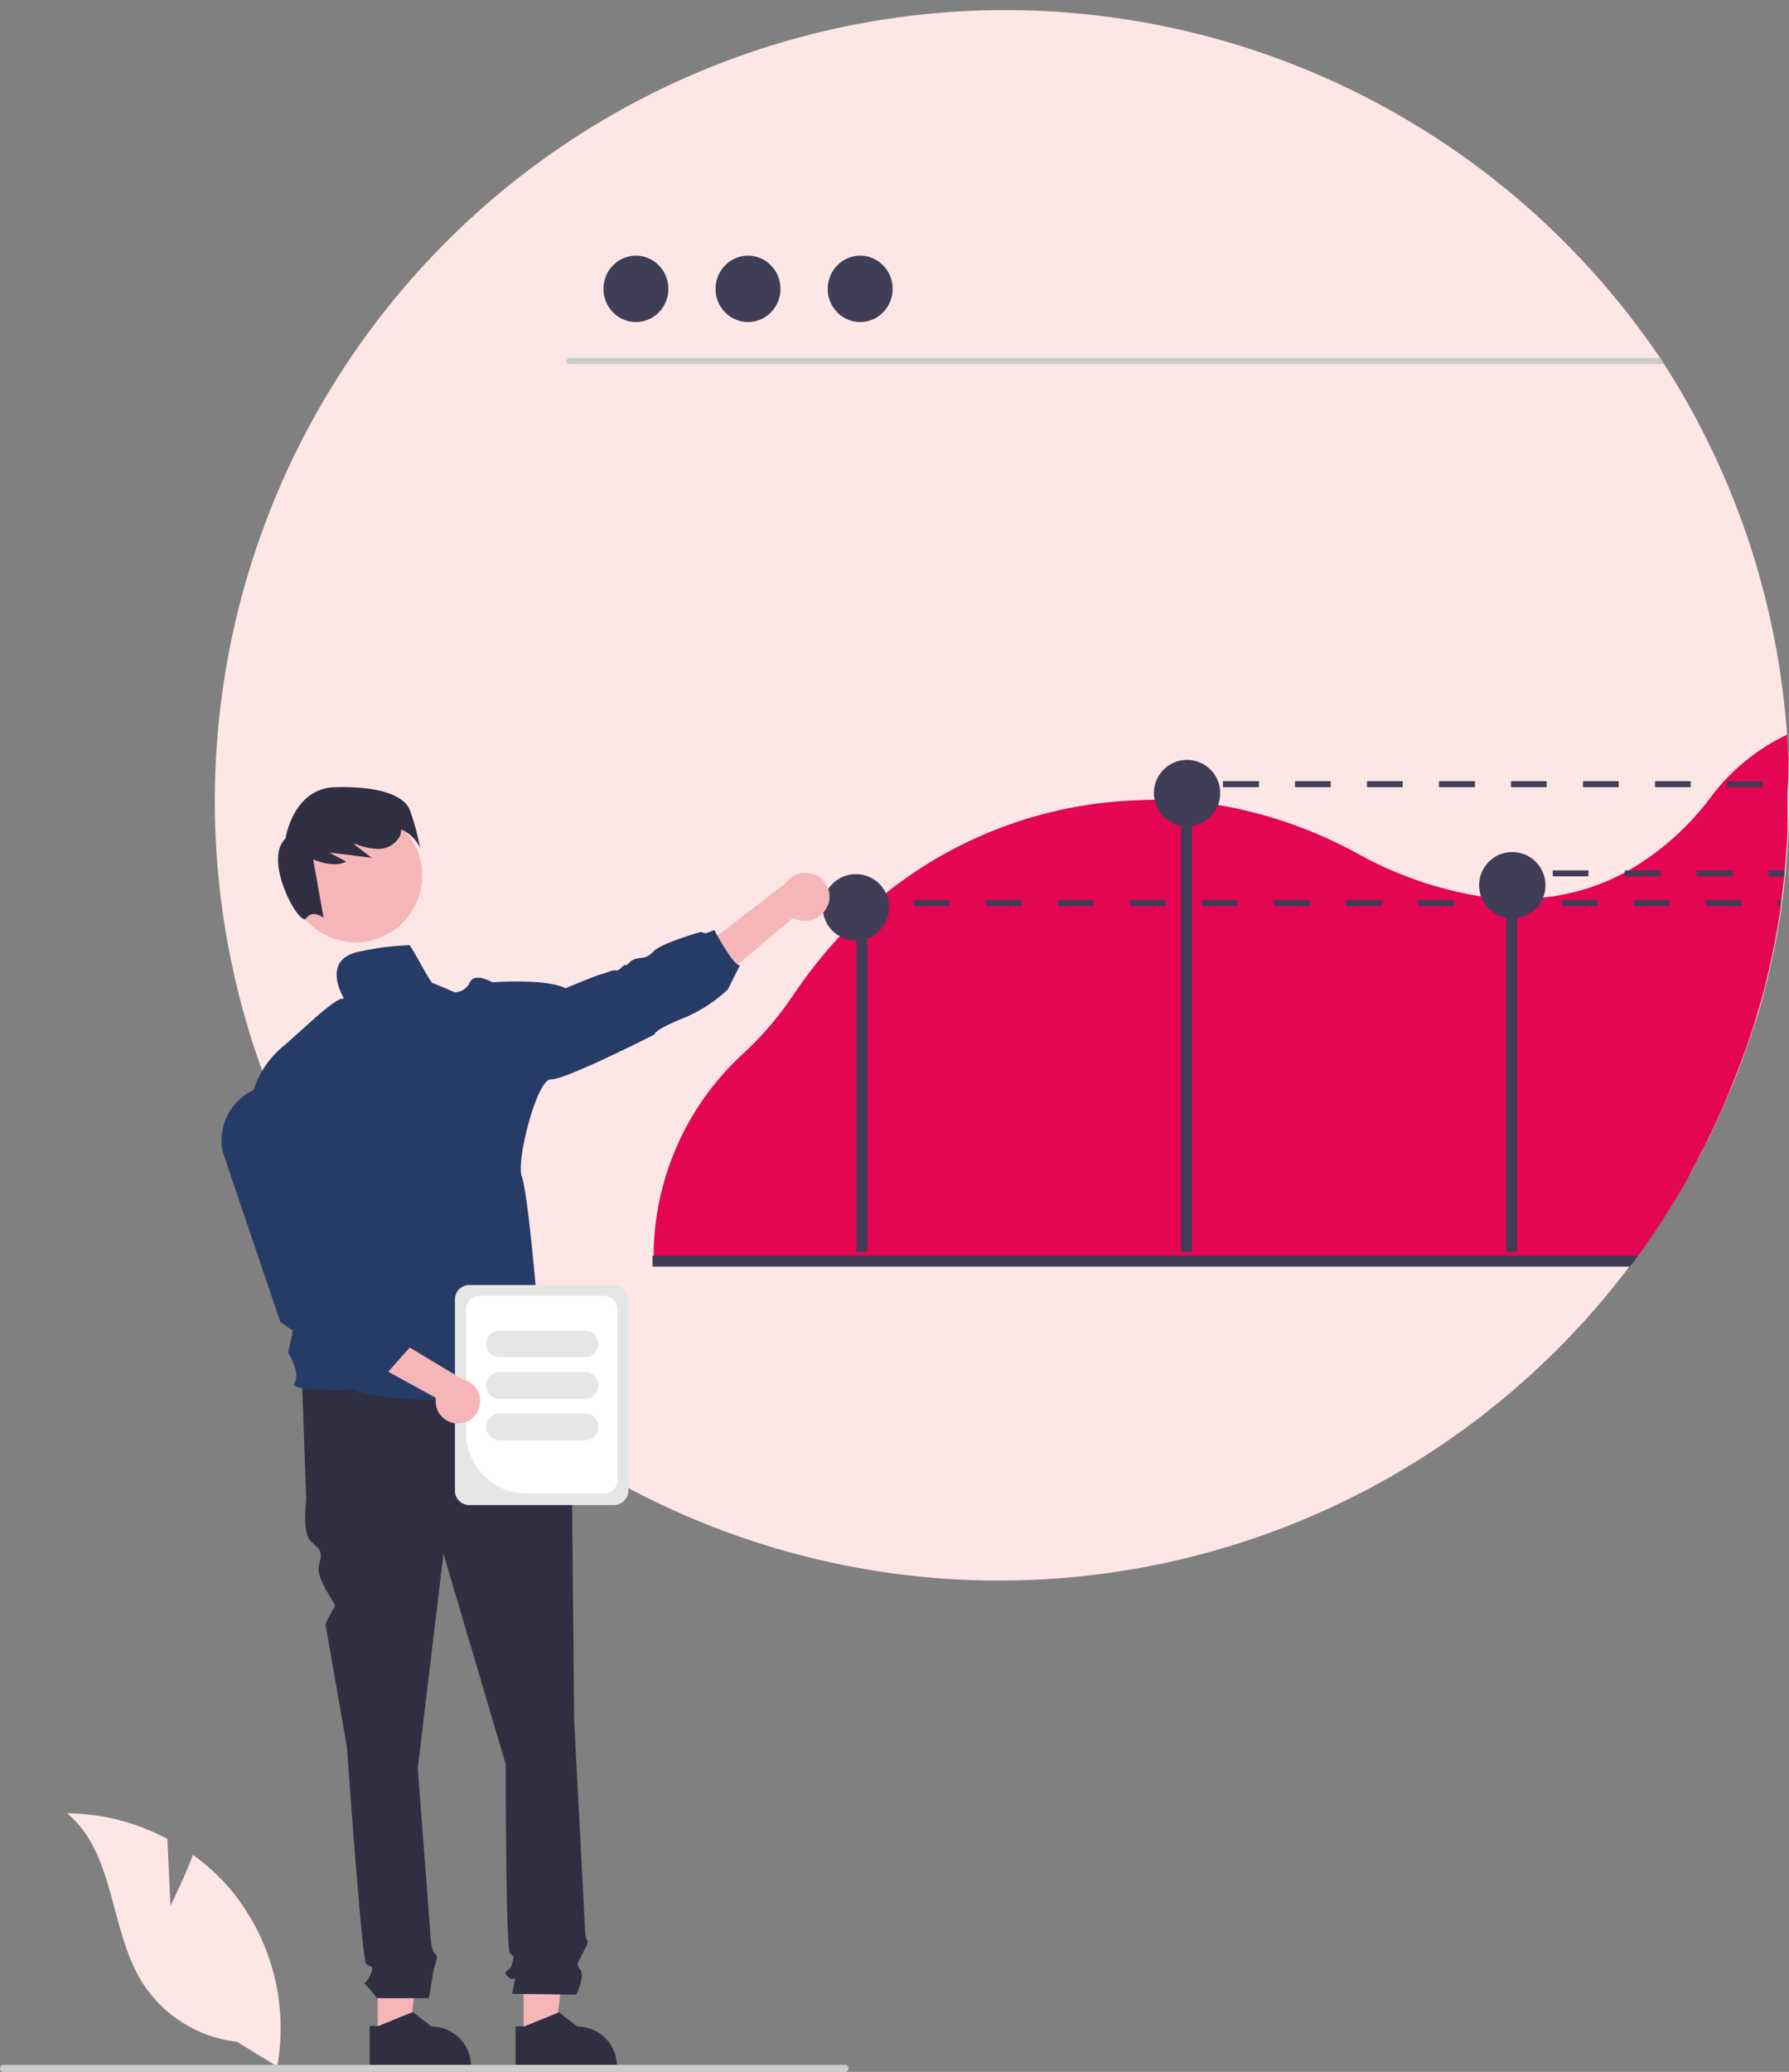 <svg xmlns="http://www.w3.org/2000/svg" viewBox="0 0 250.72 290.22"><rect x="0" y="0" width="250.72" height="290.22" fill="#808080" stroke="none"/><defs><style>.cls-1{fill:#fce6e6;}.cls-2{fill:#cbcaca;}.cls-3{fill:#403d56;}.cls-4{fill:#e40553;}.cls-5{fill:#f6b6b8;}.cls-6{fill:#2f2f41;}.cls-7{fill:#273b67;}.cls-8{fill:#cdcccc;}.cls-9{fill:#e6e6e6;}.cls-10{fill:#fff;}</style></defs><g id="Calque_2" data-name="Calque 2"><g id="Calque_1-2" data-name="Calque 1"><path id="Tracé_279" data-name="Tracé 279" class="cls-1" d="M250.71,110.79c0,.82,0,1.64,0,2.47,0,.53,0,1.07-.05,1.61,0,.15,0,.3,0,.45,0,.3,0,.59,0,.88-.09,1.92-.23,3.82-.42,5.72l0,.27c0,.18,0,.37-.06.56-.06.56-.12,1.12-.19,1.68,0,.37-.09.74-.14,1.12,0,.18-.05.35-.07.53l-.09.58,0,.25c-.05.29-.09.57-.13.86l-.18,1.1c-.06.38-.12.74-.19,1.1s-.12.74-.2,1.1-.13.74-.2,1.1q-.54,2.73-1.2,5.4l-.54,2.09c-.3,1.12-.62,2.24-1,3.35-.1.31-.19.62-.29.92l-.33,1-.34,1-.36,1c-.12.34-.23.68-.36,1s-.25.69-.37,1-.25.69-.38,1c-.26.69-.53,1.36-.8,2-.14.34-.27.68-.42,1-.55,1.34-1.13,2.66-1.74,4-.13.29-.26.58-.4.87s-.18.37-.27.57l-.46.94-.47.95c-.32.64-.65,1.27-1,1.9s-.66,1.26-1,1.88l-1.05,1.85-.54.92c-.72,1.22-1.46,2.43-2.23,3.62s-1.55,2.36-2.36,3.52c-.4.58-.82,1.15-1.23,1.72-.17.23-.33.46-.5.68s-.42.57-.63.84a110.68,110.68,0,0,1-155,22c-1.52-1.14-3-2.33-4.48-3.56-1.22-1-2.41-2.05-3.59-3.12a111.46,111.46,0,0,1-19.44-23.31c-.67-1.08-1.32-2.17-2-3.27A110.78,110.78,0,0,1,232.68,50.18c.18.28.36.56.55.84a110.28,110.28,0,0,1,17.21,51.89C250.62,105.51,250.72,108.14,250.71,110.79Z"/><path id="Tracé_280" data-name="Tracé 280" class="cls-2" d="M233.23,51H79.81a.41.41,0,0,1-.4-.44.41.41,0,0,1,.4-.4H232.68C232.86,50.46,233,50.74,233.23,51Z"/><ellipse id="Ellipse_316" data-name="Ellipse 316" class="cls-3" cx="89.12" cy="40.46" rx="4.55" ry="4.65"/><ellipse id="Ellipse_317" data-name="Ellipse 317" class="cls-3" cx="104.83" cy="40.46" rx="4.55" ry="4.65"/><ellipse id="Ellipse_318" data-name="Ellipse 318" class="cls-3" cx="120.55" cy="40.46" rx="4.55" ry="4.65"/><path id="Tracé_281" data-name="Tracé 281" class="cls-4" d="M250.44,102.91a28.72,28.72,0,0,0-10.72,8.8,38.31,38.31,0,0,1-11.46,10.2l-.55.3a30.45,30.45,0,0,1-11.46,3.51,34.18,34.18,0,0,1-3.65.18c-.51,0-1,0-1.52,0-1.19-.06-2.38-.18-3.54-.34a52.7,52.7,0,0,1-17.17-5.93,62.48,62.48,0,0,0-19.66-6.88q-1.85-.3-3.69-.48c-.5,0-1-.08-1.51-.12-1.24-.08-2.47-.12-3.71-.12-.63,0-1.26,0-1.89.05a59.8,59.8,0,0,0-36.94,14l-.5.43-.47.41a63.77,63.77,0,0,0-5.55,5.6,70.84,70.84,0,0,0-5.5,7.19,45.77,45.77,0,0,1-6.93,8A38.63,38.63,0,0,0,91.6,175.69v.89H229.07l.5-.68c.42-.57.83-1.15,1.23-1.73.82-1.16,1.6-2.33,2.36-3.52s1.51-2.39,2.24-3.61c.18-.3.35-.62.53-.92.36-.62.7-1.24,1-1.86s.69-1.25,1-1.88.66-1.26,1-1.89c.17-.32.32-.64.48-1s.3-.62.46-.94l.27-.57.4-.87c.61-1.31,1.19-2.64,1.74-4,.14-.33.28-.67.41-1,.27-.68.54-1.35.8-2l.38-1c.13-.34.25-.69.37-1s.25-.69.37-1,.23-.69.35-1,.23-.69.34-1,.23-.7.33-1,.2-.61.29-.92q.51-1.67,1-3.36c.19-.69.36-1.38.54-2.08q.66-2.67,1.2-5.4l.21-1.1c.06-.37.13-.73.2-1.1s.13-.73.18-1.1.13-.74.18-1.11.09-.57.13-.85a2.34,2.34,0,0,1,0-.26c0-.2.05-.38.07-.57s.05-.36.08-.54c.05-.37.1-.74.14-1.12.07-.55.13-1.11.19-1.68h0l.06-.56c0-.08,0-.18,0-.27q.29-2.83.42-5.72c0-.28,0-.57,0-.87,0-.15,0-.3,0-.46,0-.53,0-1.07,0-1.61,0-.82,0-1.64,0-2.47C250.72,108.14,250.62,105.51,250.44,102.91Z"/><rect id="Rectangle_152" data-name="Rectangle 152" class="cls-3" x="120.03" y="130.84" width="1.52" height="44.53"/><rect id="Rectangle_153" data-name="Rectangle 153" class="cls-3" x="165.51" y="110.04" width="1.52" height="65.32"/><rect id="Rectangle_154" data-name="Rectangle 154" class="cls-3" x="211.08" y="123.71" width="1.52" height="51.65"/><circle id="Ellipse_319" data-name="Ellipse 319" class="cls-3" cx="166.36" cy="111.09" r="4.65"/><circle id="Ellipse_320" data-name="Ellipse 320" class="cls-3" cx="211.94" cy="124" r="4.65"/><circle id="Ellipse_321" data-name="Ellipse 321" class="cls-3" cx="119.95" cy="127.09" r="4.65"/><path id="Tracé_282" data-name="Tracé 282" class="cls-3" d="M229.57,175.9c-.17.23-.34.45-.5.68s-.42.56-.63.84h-137V175.9Z"/><path id="Tracé_283" data-name="Tracé 283" class="cls-5" d="M52.93,285.31h4.4l2.1-17h-6.5Z"/><path id="Tracé_284" data-name="Tracé 284" class="cls-6" d="M64.39,285.49a5.37,5.37,0,0,0-1.79-1.2,5.53,5.53,0,0,0-2.12-.42l-2.59-2-.14,0-4.7,1.91H51.81v5.7H66v-.18A5.48,5.48,0,0,0,64.39,285.49Z"/><path id="Tracé_285" data-name="Tracé 285" class="cls-5" d="M73.38,285.31h4.4l2.1-17h-6.5Z"/><path id="Tracé_286" data-name="Tracé 286" class="cls-6" d="M84.84,285.49a5.22,5.22,0,0,0-1.8-1.2,5.48,5.48,0,0,0-2.11-.42l-2.59-2-.14.06-4.7,1.91H72.26v5.7H86.45v-.18A5.53,5.53,0,0,0,84.84,285.49Z"/><path id="Tracé_287" data-name="Tracé 287" class="cls-6" d="M76.9,192.39l-34.58.9.6,16.84s-.6,4.51.6,5.72,1.8,1.2,1.2,3.3,2.57,5.55,2.19,5.93a15.07,15.07,0,0,0-1.29,2.49l3,17.15s2.1,29.77,2.7,30.37,1.2,0,.6,1.5-1.2.9-.6,1.5a18.34,18.34,0,0,1,1.5,1.8h7.28s.54-3,.54-3.31.6-2.1.6-2.4-.53-.84-.53-.84a9.83,9.83,0,0,1-.37-1.87c0-.6-1.8-23.76-1.8-23.76l3.61-30.07,8.72,29.47s0,25.86.6,26.47.6.3.3,1.5-1.5.9-.6,1.8,1.2-.6.9.9l-.3,1.5,9,.12s1.2-2.53.6-3.43-.56-.66.17-2.13,1-1.78.73-2.08-.3-1.9-.3-1.9l-1.5-28.78s-.3-30.37-.3-31.27a3.16,3.16,0,0,1,.25-1.36v-1.22l-1.15-4.34Z"/><path id="Tracé_288" data-name="Tracé 288" class="cls-5" d="M116,126.8a3.35,3.35,0,0,1-4.29,2,2.65,2.65,0,0,1-.54-.25l-15,12.58L95.38,135l14.68-11.24a3.38,3.38,0,0,1,6,3Z"/><circle id="Ellipse_322" data-name="Ellipse 322" class="cls-5" cx="49.85" cy="122.67" r="9.32"/><path id="Tracé_289" data-name="Tracé 289" class="cls-6" d="M57.4,113.39c-.86-2.07-4.58-3.3-10.47-3.12s-6.92,7.2-6.92,7.2c-3.24,3,2,12.46,2.9,11.16s2.44-.07,2.44-.07l-1.46-8.17c1.54.59,3.19,1,4.63.3l-2.39-1.28,5.95.74-2.46-1.89.18-.06a9,9,0,0,0,3.11.71,3.42,3.42,0,0,0,3.1-1.73,2.64,2.64,0,0,0,.22-1,5.13,5.13,0,0,1,2.63,2.58,32.27,32.27,0,0,0-1.46-5.39Z"/><path id="Tracé_290" data-name="Tracé 290" class="cls-7" d="M57.31,132.41a36.43,36.43,0,0,0-6.66.83c-6,1-2.4,6.69-2.4,6.69s.27-.14-.47,0-3.23,2.3-3.23,2.3l-4.47,4c-6.73,5.28-5.22,13.53-5.22,13.53l9.82,9.88-4.3,19.82s1.82,2.94.88,4.26,8.33.95,8.33.95c6.4,2.85,28.94.44,28.94.44-.31-.82-3.33-7.14-3.33-7.14,1.32-2.27.07-5.54.07-5.54s-1.3-15.48-2.14-17.62,2.13-13.74,4.08-13.62,14.54-6.3,14.54-6.3-.32-.5,3.84-2.2A20.34,20.34,0,0,0,102,138.6l1.7-3.41c-.82.31-3.59-4.91-3.59-4.91l-1.2.46-.7-.2s-5.46,1.55-6.58,2.69-1.49.81-2.5,1.07-1.13,1-1.45.88-.88.88-1.32.75-1.39.38-2,.5-5.1,2-5.1,2c-2.77-1.4-10.26-.83-10.26-.83s-2.46-1.45-3.15,0A2.39,2.39,0,0,1,63.74,139l-3-1.28C60.59,138.36,57.33,131.75,57.31,132.41Z"/><path id="Tracé_291" data-name="Tracé 291" class="cls-1" d="M23.88,266.93l-.42-9.34A30.18,30.18,0,0,0,9.39,254c6.76,5.53,5.91,16.18,10.5,23.61A18.17,18.17,0,0,0,33.2,286l5.65,3.46a30.41,30.41,0,0,0-6.41-24.64,29.15,29.15,0,0,0-5.4-5C25.69,263.4,23.88,266.93,23.88,266.93Z"/><path id="Tracé_292" data-name="Tracé 292" class="cls-8" d="M0,289.72a.48.48,0,0,0,.48.5h118a.51.51,0,0,0,.43-.56.5.5,0,0,0-.43-.43H.5a.49.49,0,0,0-.5.49H0Z"/><rect id="Rectangle_155" data-name="Rectangle 155" class="cls-3" x="120.55" y="126.08" width="2.5" height="0.83"/><path id="Tracé_293" data-name="Tracé 293" class="cls-3" d="M128.09,126.08v.83h5v-.83Zm10.09,0v.83h5v-.83Zm10.09,0v.83h5v-.83Zm10.09,0v.83h5v-.83Zm10.09,0v.83h5v-.83Zm10.09,0v.83h5.05v-.83Zm10.09,0v.83h5.05v-.83Zm10.09,0v.83h5.05v-.83Zm10.09,0v.83h5.05v-.83Zm10.09,0v.83h5v-.83Zm10.09,0v.83h5v-.83Zm10.09,0v.83h5v-.83Zm10.09,0v.83h.38l0-.25.09-.58Z"/><rect id="Rectangle_156" data-name="Rectangle 156" class="cls-3" x="163.85" y="109.42" width="2.5" height="0.83"/><path id="Tracé_294" data-name="Tracé 294" class="cls-3" d="M171.39,109.43v.83h5.05v-.83Zm10.1,0v.83h5v-.83Zm10.09,0v.83h5v-.83Zm10.08,0v.83h5.05v-.83Zm10.1,0v.83h5v-.83Zm10.09,0v.83h5v-.83Zm10.09,0v.83h5v-.83Zm10.09,0v.83h5v-.83Z"/><rect id="Rectangle_157" data-name="Rectangle 157" class="cls-3" x="210.07" y="121.92" width="2.5" height="0.83"/><path id="Tracé_295" data-name="Tracé 295" class="cls-3" d="M217.61,121.92v.83h5v-.83Zm10.1,0v.83h5v-.83Zm10.08,0v.83h5.05v-.83Zm10.09,0v.83h2.2c0-.19,0-.37,0-.56l0-.27Z"/><path id="Tracé_296" data-name="Tracé 296" class="cls-9" d="M63.76,208.77V182a2,2,0,0,1,2-2H86.06a2.06,2.06,0,0,1,2,2v26.82a2.05,2.05,0,0,1-2,2H65.8A2,2,0,0,1,63.76,208.77Z"/><path id="Tracé_297" data-name="Tracé 297" class="cls-10" d="M65.31,200.67V183.42a1.92,1.92,0,0,1,1.92-1.91H84.64a1.92,1.92,0,0,1,1.91,1.91v23.87a1.92,1.92,0,0,1-1.91,1.92H73.85a8.56,8.56,0,0,1-8.54-8.54Z"/><path id="Tracé_298" data-name="Tracé 298" class="cls-9" d="M68.13,188.23A1.87,1.87,0,0,1,70,186.36H82.08a1.88,1.88,0,0,1,.08,3.75H70A1.88,1.88,0,0,1,68.13,188.23Z"/><path id="Tracé_299" data-name="Tracé 299" class="cls-9" d="M68.13,194.06A1.87,1.87,0,0,1,70,192.19H82.08a1.88,1.88,0,0,1,.08,3.75H70A1.88,1.88,0,0,1,68.13,194.06Z"/><path id="Tracé_300" data-name="Tracé 300" class="cls-9" d="M68.13,199.89A1.87,1.87,0,0,1,70,198H82.08a1.88,1.88,0,0,1,.08,3.75H70A1.88,1.88,0,0,1,68.13,199.89Z"/><path id="Tracé_301" data-name="Tracé 301" class="cls-5" d="M64.24,199.4a3.12,3.12,0,0,1-3.18-3.06,3.39,3.39,0,0,1,0-.55l-17.29-9.47,5.06-2.73,16,9.62a3.13,3.13,0,0,1-.65,6.19Z"/><path id="Tracé_302" data-name="Tracé 302" class="cls-7" d="M54.18,192.4l-6.13-1.09-2.2-1.83-1.48-.75-5.09-3.57v0l-8.09-23.9A7.83,7.83,0,0,1,37,152.16h0a7.82,7.82,0,0,1,9.48,5.7,7.12,7.12,0,0,1,.17.9l2.6,20.49,4.32,4.46,1.88.36.44,2,1.65,2.55Z"/></g></g></svg>
